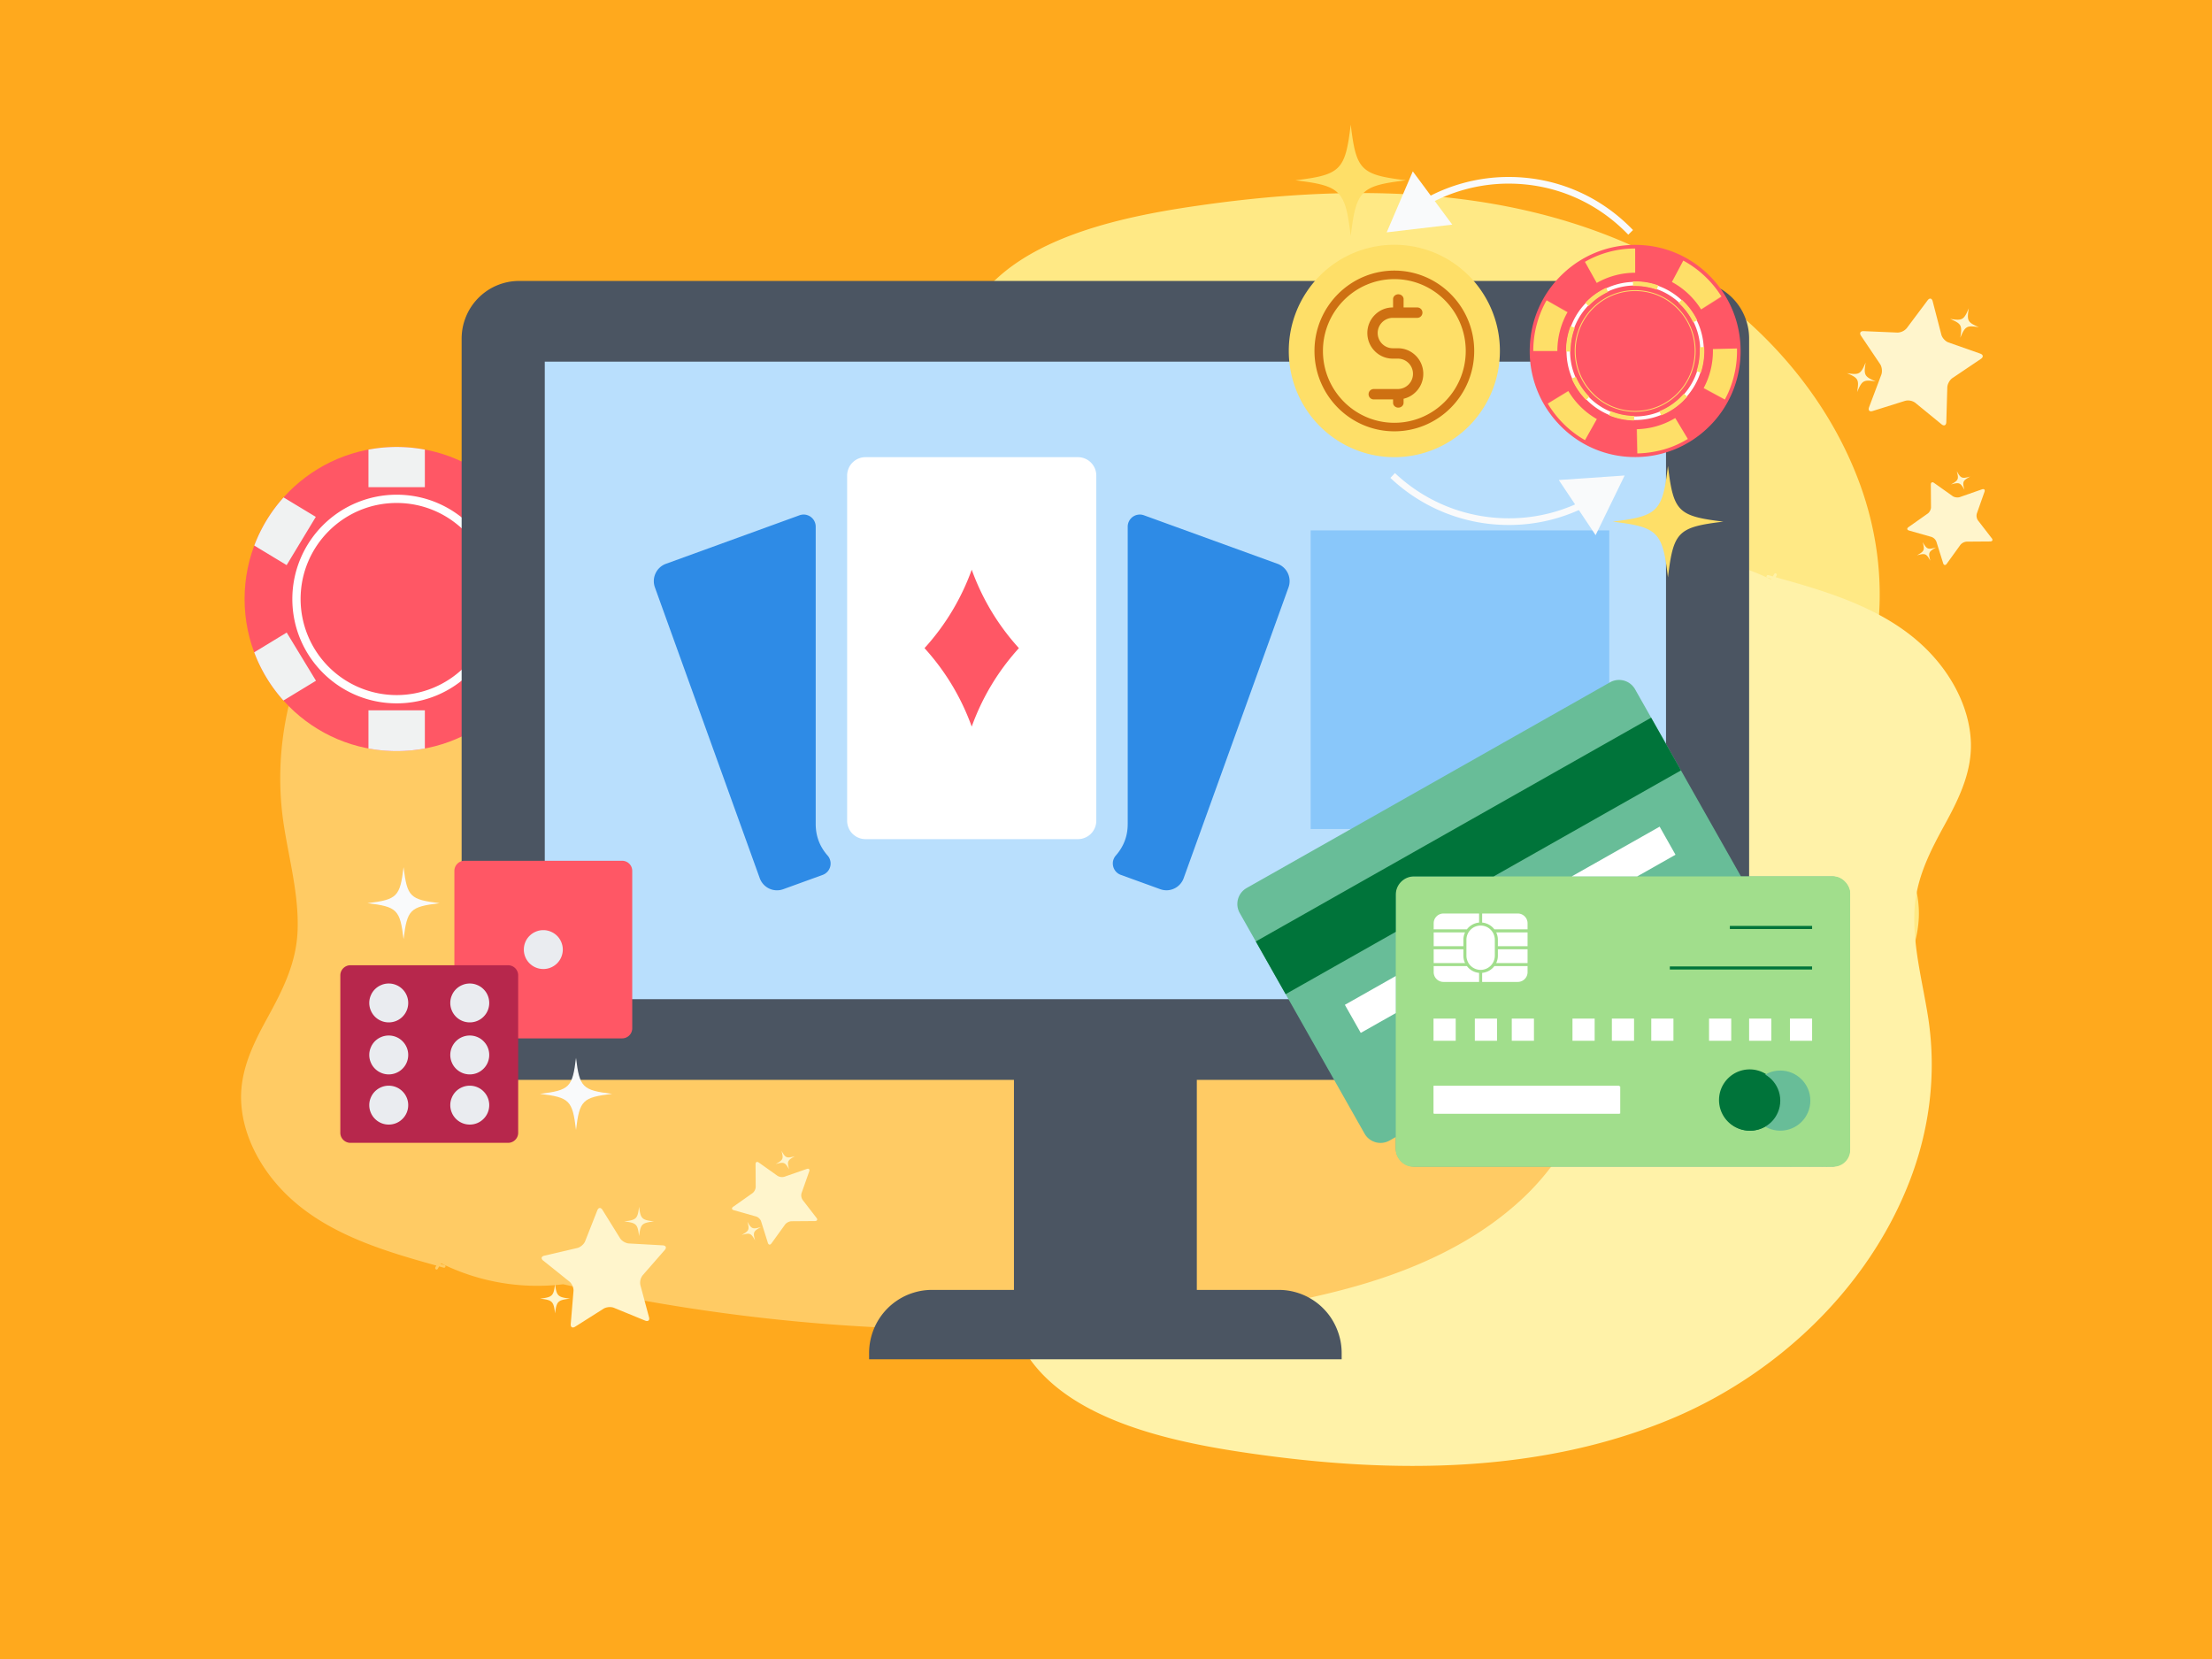 <svg xmlns="http://www.w3.org/2000/svg" width="400" height="300" fill="none" xmlns:v="https://vecta.io/nano"><rect width="100%" height="100%" fill="#333333" stroke="none"/><g clip-path="url(#A)"><path d="M440-30H-40v360h480V-30z" fill="#ffa91d"/><path d="M440-30H-40v360h480V-30z" fill="#fff"/><path d="M440-30H-40v360h480V-30z" fill="#ffa91d"/><path d="M346.974 166.073c.281-5.391-1.974-10.172-4.479-14.771-2.859-5.213-5.521-10.245-5.724-16.349-.229-6.505 1.573-12.864 2.531-19.245 1.495-9.989.203-20.109-3.469-29.489-7.468-19.146-23.619-34.453-42.281-42.484-24.156-10.323-51.297-10.245-76.844-6.557-17.875 2.568-44.588 8.286-44.057 31.396.151 6.354 1.547 12.688-.406 18.891-1.594 5.109-4.912 9.458-8.859 12.964-8.355 7.427-18.865 11.01-29.12 14.901-9.443 3.583-19.344 7.755-26.078 15.636-6.459 7.552-8.459 17.619-6.709 27.281 1.745 9.76 6.912 18.989 14.229 25.651 8.683 7.932 19.698 12.734 30.917 15.786 12.125 3.308 24.734 4.933 37.219 6.078a332.79 332.79 0 0 0 38.333 1.37c22.38-.479 44.714-3.203 66.563-8.135a39.18 39.18 0 0 0 22.078-3.787c.026.052.052.078.078.125-.229.078-.479.131-.708.203-.308.079-.131.563.177.459.276-.073.531-.151.807-.229l.281.458c.177.281.558-.026.406-.302-.052-.104-.13-.203-.177-.307 10.657-2.948 22.026-6.407 29.318-15.256 3.292-3.989 5.698-9 5.974-14.286z" fill="#ffe985"/><path d="M356.385 133.922c.277 5.39-1.979 10.167-4.484 14.771-2.859 5.213-5.521 10.244-5.719 16.349-.229 6.505 1.568 12.864 2.532 19.244 1.489 9.99.203 20.11-3.469 29.49-7.469 19.146-23.625 34.453-42.287 42.484-24.151 10.323-51.296 10.245-76.843 6.558-17.875-2.568-44.589-8.287-44.058-31.396.157-6.354 1.547-12.688-.401-18.891-1.599-5.109-4.916-9.458-8.864-12.963-8.354-7.427-18.865-11.011-29.115-14.901-9.448-3.584-19.344-7.756-26.083-15.636-6.453-7.552-8.453-17.62-6.709-27.281 1.75-9.76 6.912-18.99 14.23-25.651 8.687-7.932 19.698-12.734 30.916-15.787 12.125-3.307 24.735-4.932 37.219-6.078a332.79 332.79 0 0 1 38.333-1.37c22.386.479 44.714 3.203 66.568 8.135 7.542-.917 15.266.406 22.078 3.786.026-.052.047-.078.073-.125-.229-.078-.479-.13-.708-.208-.302-.073-.125-.557.177-.453.281.073.531.151.812.229l.276-.458c.178-.281.558.026.407.302-.052.104-.125.203-.177.307 10.661 2.948 22.026 6.406 29.317 15.255 3.292 3.99 5.698 9 5.979 14.287z" fill="#fff2a8"/><path d="M43.615 199.312c-.281-5.39 1.974-10.171 4.479-14.77 2.865-5.214 5.521-10.245 5.724-16.349.229-6.506-1.568-12.865-2.531-19.245-1.495-9.99-.203-20.11 3.469-29.49 7.469-19.146 23.62-34.453 42.281-42.484 24.156-10.323 51.296-10.245 76.843-6.562 17.875 2.568 44.589 8.292 44.058 31.401-.151 6.355-1.542 12.688.406 18.891 1.594 5.109 4.911 9.458 8.859 12.964 8.36 7.427 18.865 11.01 29.12 14.901 9.443 3.583 19.344 7.755 26.078 15.635 6.458 7.552 8.458 17.62 6.708 27.276-1.744 9.766-6.911 18.995-14.229 25.656-8.682 7.933-19.698 12.735-30.911 15.787-12.13 3.307-24.74 4.932-37.224 6.078a332.81 332.81 0 0 1-38.334 1.37c-22.38-.479-44.713-3.203-66.562-8.136a39.18 39.18 0 0 1-22.078-3.786c-.026.052-.052.078-.078.125.229.078.484.13.708.203.307.078.13.563-.177.458-.276-.073-.531-.151-.807-.229l-.281.459c-.177.281-.557-.027-.406-.303.052-.104.13-.203.182-.307-10.662-2.948-22.031-6.406-29.323-15.255-3.292-3.99-5.698-9-5.974-14.287z" fill="#ffcb64"/><path d="M71.729 80.823c-15.182 0-27.5 12.318-27.5 27.5s12.318 27.5 27.5 27.5c15.188 0 27.5-12.313 27.5-27.5s-12.312-27.5-27.5-27.5z" fill="#ff5765"/><path d="M71.729 89.458a18.87 18.87 0 0 0-18.865 18.865c0 10.422 8.448 18.865 18.865 18.865 10.422 0 18.865-8.443 18.865-18.865 0-10.417-8.443-18.865-18.865-18.865z" fill="#fff"/><path d="M71.729 90.953c-9.599 0-17.37 7.781-17.37 17.37a17.38 17.38 0 0 0 17.37 17.37 17.38 17.38 0 0 0 17.37-17.37c0-9.599-7.781-17.37-17.37-17.37z" fill="#ff5765"/><g fill="#f0f2f2"><path d="M71.729 80.823a27.43 27.43 0 0 0-5.099.479v6.792h10.198v-6.792a27.43 27.43 0 0 0-5.099-.479zm-5.099 47.62v6.906c1.651.307 3.359.474 5.099.474s3.448-.167 5.099-.474v-6.906H66.63zm25.505-38.542l-5.818 3.537 5.297 8.713 5.844-3.547a27.16 27.16 0 0 0-5.323-8.703zm-40.291 24.484l-5.875 3.573c1.208 3.235 3.016 6.193 5.286 8.719l5.885-3.578-5.297-8.714zm39.781-.041l-5.276 8.724 5.885 3.557c2.26-2.542 4.068-5.49 5.266-8.734l-5.875-3.547zM51.281 89.948a27.49 27.49 0 0 0-5.302 8.708l5.854 3.537 5.276-8.724-5.828-3.521z"/></g><g fill="#fff5cc"><path d="M351.057 60.521c.151.573.724 1.203 1.271 1.396l5.771 2.031c.547.193.599.62.109.948l-5.151 3.474c-.489.328-.906 1.088-.922 1.682l-.182 6.271c-.021.594-.401.776-.854.406l-4.755-3.891a2.22 2.22 0 0 0-1.839-.354l-5.88 1.844c-.563.177-.849-.135-.635-.698l2.213-5.875c.208-.557.115-1.417-.213-1.901l-3.454-5.13c-.328-.49-.125-.865.459-.844l6.12.26a2.28 2.28 0 0 0 1.708-.823l3.75-5.01c.354-.479.771-.396.917.177l1.567 6.037zm6.792-1.354c-2.208-.349-2.479-.198-3.37 1.922.375-2.266.224-2.542-1.833-3.422 2.213.349 2.484.198 3.375-1.922-.375 2.266-.229 2.542 1.828 3.422zm-18.646 9.812c-2.213-.354-2.484-.198-3.375 1.922.375-2.271.229-2.542-1.833-3.422 2.213.349 2.484.193 3.375-1.922-.375 2.266-.229 2.542 1.833 3.422zm13.912 20.74c.317.224.895.302 1.276.172l4.02-1.406c.381-.13.584.068.454.438l-1.386 3.927a1.5 1.5 0 0 0 .193 1.245l2.51 3.25c.24.307.104.563-.297.568l-4.229.031a1.62 1.62 0 0 0-1.161.594l-2.464 3.412c-.234.323-.521.286-.64-.083l-1.23-3.912a1.48 1.48 0 0 0-.911-.87l-4.036-1.146c-.381-.109-.428-.385-.094-.62l3.469-2.448c.333-.229.598-.74.598-1.135l-.031-4.115c0-.391.261-.526.584-.297l3.375 2.396zm3.166-3.547c-1.359.755-1.448.948-1.052 2.396-.739-1.307-.932-1.385-2.432-.963 1.359-.755 1.448-.948 1.052-2.396.74 1.307.932 1.385 2.432.963zm-6.161 12.823c-1.365.755-1.448.948-1.052 2.396-.74-1.308-.938-1.386-2.433-.964 1.36-.755 1.443-.948 1.053-2.396.739 1.307.932 1.386 2.432.964z"/></g><g fill="#4b5562"><path d="M183.354 172.766h33.068v64.458h-33.068v-64.458z"/><path d="M93.87 50.807h212.036a10.15 10.15 0 0 1 2.026.198c.672.135 1.323.333 1.954.594s1.229.583 1.791.964a10.42 10.42 0 0 1 1.578 1.297c.479.484.912 1.011 1.292 1.578a10.33 10.33 0 0 1 .958 1.807c.261.63.459 1.281.594 1.953s.198 1.349.198 2.036v123.615c0 .682-.068 1.365-.198 2.031a10.57 10.57 0 0 1-.594 1.959 10.13 10.13 0 0 1-.958 1.802 10.49 10.49 0 0 1-1.292 1.583 10.43 10.43 0 0 1-1.578 1.297 10.35 10.35 0 0 1-1.791.963 10.52 10.52 0 0 1-1.954.594c-.666.13-1.343.198-2.026.198H93.87c-.682 0-1.359-.068-2.031-.198-.667-.135-1.318-.333-1.948-.594a10.61 10.61 0 0 1-1.797-.963c-.562-.38-1.088-.813-1.573-1.297-.479-.484-.911-1.01-1.292-1.583-.38-.568-.698-1.167-.958-1.802s-.458-1.287-.594-1.959a10.61 10.61 0 0 1-.198-2.031V61.234a10.67 10.67 0 0 1 .198-2.036 10.57 10.57 0 0 1 .594-1.953c.26-.636.578-1.234.958-1.807.38-.568.813-1.094 1.292-1.578a10.68 10.68 0 0 1 1.573-1.297 10.28 10.28 0 0 1 1.797-.964 10.64 10.64 0 0 1 1.948-.594 10.25 10.25 0 0 1 2.031-.198z"/></g><path d="M98.511 65.401h202.756v115.281H98.511V65.401z" fill="#b9dffd"/><path d="M156.505 82.672h38.427c.438 0 .86.083 1.266.255a3.26 3.26 0 0 1 1.078.719c.307.313.547.672.719 1.078a3.37 3.37 0 0 1 .25 1.276v62.411a3.32 3.32 0 0 1-.25 1.271c-.172.412-.412.771-.719 1.084-.312.312-.672.552-1.078.718a3.21 3.21 0 0 1-1.266.256h-38.427c-.442 0-.864-.084-1.271-.256-.406-.166-.76-.406-1.073-.718s-.552-.672-.718-1.084c-.167-.406-.255-.828-.255-1.271V86c0-.443.088-.865.255-1.276.166-.406.406-.766.718-1.078s.667-.552 1.073-.719c.407-.172.829-.255 1.271-.255z" fill="#fff"/><path d="M175.719 103.021a42.38 42.38 0 0 1-8.537 14.182c3.776 4.167 6.62 8.891 8.537 14.188 1.911-5.297 4.755-10.021 8.531-14.188-3.776-4.161-6.62-8.89-8.531-14.182z" fill="#ff5765"/><path d="M168.526 233.255h62.719c.75 0 1.489.073 2.218.219.735.151 1.443.365 2.131.651s1.349.641 1.968 1.057a10.94 10.94 0 0 1 1.719 1.417 11.3 11.3 0 0 1 1.417 1.729 11.82 11.82 0 0 1 1.698 4.115 11.36 11.36 0 0 1 .219 2.224v1.14h-85.454v-1.14a11.36 11.36 0 0 1 .219-2.224 11.82 11.82 0 0 1 .646-2.141 11.33 11.33 0 0 1 1.052-1.974 11.51 11.51 0 0 1 1.412-1.729 11.25 11.25 0 0 1 1.723-1.417c.62-.416 1.277-.771 1.964-1.057.693-.286 1.401-.5 2.135-.651a11.27 11.27 0 0 1 2.214-.219z" fill="#4b5562"/><path d="M276.844 133.682c0-5.343-5.047-7.734-8.73-9.479-2.187-1.036-4.916-2.328-4.916-3.448 0-2 1.125-3.021 3.338-3.021 2.761 0 3.719 1.328 3.948 1.735.214.38.495.713.844.984s.734.469 1.156.589c.427.114.854.145 1.292.093a3.25 3.25 0 0 0 1.234-.406c.381-.219.709-.5.979-.849.277-.349.469-.734.589-1.161a3.4 3.4 0 0 0 .094-1.297 3.27 3.27 0 0 0-.406-1.235 10.01 10.01 0 0 0-2.73-3.01 10.14 10.14 0 0 0-3.677-1.708v-1.448a3.24 3.24 0 0 0-.255-1.276 3.23 3.23 0 0 0-.719-1.084c-.312-.312-.672-.552-1.078-.724-.406-.166-.833-.255-1.271-.255s-.864.089-1.27.255a3.37 3.37 0 0 0-1.079.724c-.312.313-.552.672-.724 1.084-.166.406-.25.833-.25 1.276v1.505c-.984.292-1.895.734-2.734 1.333a9.21 9.21 0 0 0-2.161 2.146 9.39 9.39 0 0 0-1.355 2.729c-.302.985-.437 1.99-.411 3.021 0 5.349 5.047 7.735 8.729 9.479 2.188 1.042 4.917 2.334 4.917 3.448 0 2.005-1.125 3.021-3.334 3.021-2.593 0-3.604-1.172-3.916-1.672a3.23 3.23 0 0 0-.886-.958c-.359-.261-.755-.438-1.182-.542a3.32 3.32 0 0 0-1.302-.041c-.437.072-.844.224-1.219.463a3.24 3.24 0 0 0-.948.896c-.255.359-.432.755-.531 1.193a3.32 3.32 0 0 0-.036 1.302 3.41 3.41 0 0 0 .468 1.218 10.17 10.17 0 0 0 2.693 2.808 10.07 10.07 0 0 0 3.537 1.599v1.453a3.35 3.35 0 0 0 .25 1.276c.171.406.411.771.724 1.083.307.313.666.552 1.078.719.406.172.828.255 1.27.255s.865-.083 1.271-.255.766-.406 1.078-.719a3.26 3.26 0 0 0 .719-1.083c.167-.412.255-.833.255-1.276v-1.505a9.18 9.18 0 0 0 2.73-1.334c.838-.599 1.557-1.312 2.161-2.146s1.052-1.744 1.354-2.729a9.44 9.44 0 0 0 .412-3.026z" fill="#fff"/><g fill="#2e8be6"><path d="M147.505 148.99V95.24a2.23 2.23 0 0 0-.062-.521c-.041-.172-.104-.333-.183-.489s-.177-.302-.296-.437a2.46 2.46 0 0 0-.386-.349 2.23 2.23 0 0 0-.463-.245 2.08 2.08 0 0 0-.506-.135c-.171-.021-.349-.021-.52-.005a2.14 2.14 0 0 0-.511.12l-24.156 8.776a3.25 3.25 0 0 0-1.109.672 3.31 3.31 0 0 0-.766 1.047 3.3 3.3 0 0 0-.115 2.547l18.953 52.578a3.33 3.33 0 0 0 .672 1.114c.297.323.641.584 1.042.771s.812.287 1.255.308a3.24 3.24 0 0 0 1.276-.193l7.151-2.594c.167-.062.323-.146.474-.25a2.33 2.33 0 0 0 .396-.349 2.1 2.1 0 0 0 .302-.443 2.07 2.07 0 0 0 .188-.5 2.02 2.02 0 0 0 .057-.526c0-.182-.021-.359-.068-.531s-.109-.338-.192-.495c-.089-.161-.188-.302-.313-.437-1.417-1.625-2.12-3.521-2.12-5.682zm83.511-47.037l-24.162-8.776c-.161-.057-.333-.099-.505-.12a2.18 2.18 0 0 0-.521.01 2.15 2.15 0 0 0-.51.13c-.162.063-.313.146-.459.245s-.27.219-.39.354a2.01 2.01 0 0 0-.292.432 2.05 2.05 0 0 0-.187.49 2.18 2.18 0 0 0-.063.521v53.75c.005 2.161-.703 4.052-2.12 5.682a2.08 2.08 0 0 0-.307.432c-.083.156-.151.323-.198.495s-.068.349-.068.531a2.26 2.26 0 0 0 .063.531c.042.177.104.339.187.5s.183.303.297.438c.12.135.255.25.401.354a2.17 2.17 0 0 0 .474.245l7.146 2.594c.417.151.839.213 1.281.198a3.3 3.3 0 0 0 1.256-.313 3.29 3.29 0 0 0 1.041-.771c.297-.328.521-.698.667-1.109l18.958-52.583c.151-.417.214-.844.193-1.282a3.38 3.38 0 0 0-.307-1.26c-.188-.401-.443-.75-.771-1.047a3.3 3.3 0 0 0-1.104-.672z"/></g><path d="M237.01 95.912h54v54.001h-54v-54z" fill="#89c7fa"/><g fill="#fff5cc"><path d="M112.13 223.917c.302.489 1.026.911 1.604.942l6.104.339c.584.031.75.411.37.844l-3.984 4.557a2.2 2.2 0 0 0-.422 1.792l1.562 5.812c.152.552-.166.823-.703.604l-5.645-2.317c-.537-.219-1.375-.146-1.865.161l-5.141 3.255c-.489.313-.849.099-.802-.474l.5-5.984c.047-.573-.286-1.333-.734-1.693l-4.74-3.797c-.453-.364-.359-.765.208-.895l5.953-1.386c.562-.135 1.198-.677 1.411-1.208l2.209-5.604c.213-.532.63-.568.932-.079l3.182 5.131zm6.146-3.047c-2.219.265-2.437.479-2.708 2.661-.266-2.182-.485-2.396-2.709-2.661 2.224-.261 2.443-.474 2.709-2.656.271 2.182.489 2.395 2.708 2.656zm-15.193 13.963c-2.218.266-2.437.48-2.708 2.662-.266-2.182-.484-2.396-2.708-2.662 2.224-.26 2.442-.474 2.708-2.656.271 2.182.49 2.396 2.708 2.656z"/></g><path d="M334.542 202.401v.26c.026.068 0 .183 0 .245 0 .021.015.11 0 .125v4.255c0 .136.041.615-.021.735-.005.021-.005.036-.011.057.016.047.006.099-.02.141l-.042.203c-.005.01-.01.021-.01.031a3.32 3.32 0 0 1-1.938 2.245c-.146.099-.437.156-.588.182a.2.2 0 0 1-.053.011c-.099.02-.385.104-.484.057l-.151.005h-.755c-.063.026-.235.016-.292 0h-.63c-.063.021-.182 0-.245 0h-1.828c-.12 0-.245.021-.344 0h-.338c-.11.011-.229 0-.344 0h-.469c-.052 0-.104.011-.14 0h-.927-.391-.589c-.093.026-.27 0-.333 0h-.115c-.041.005-.083.005-.119 0h-.469a.68.68 0 0 1-.234 0h-6.209a.24.24 0 0 1-.125 0h-60.609c-1.834 0-3.318-1.484-3.318-3.318v-2.026l-1.125.636a3.32 3.32 0 0 1-4.521-1.25l-22.573-39.891a3.32 3.32 0 0 1 1.25-4.521l65.714-37.198c1.599-.901 3.62-.338 4.526 1.256l19.151 33.843h16.401a3.32 3.32 0 0 1 3.318 3.318v37.526c.052.198 0 .61 0 .734v2.089a.41.41 0 0 1 0 .25z" fill="#68bd98"/><rect x="252.401" y="158.484" width="82.164" height="52.485" rx="3" fill="#a1de8c"/><path d="M276.234 171.656h-5.369v1.162c0 .479-.11.927-.303 1.333h5.672v-2.495zm0-3.052h-5.672c.193.406.303.854.303 1.334v1.161h5.369v-2.495zm-6.005-.552h6.005v-1.088c0-.98-.791-1.771-1.765-1.771h-6.448v1.635c.901.083 1.687.542 2.208 1.224zm-2.208 7.875v1.636h6.448a1.77 1.77 0 0 0 1.765-1.771v-1.089h-6.005c-.521.682-1.307 1.141-2.208 1.224zm-2.844-5.989v2.88a2.57 2.57 0 0 0 2.568 2.567 2.57 2.57 0 0 0 2.567-2.567v-2.88a2.57 2.57 0 0 0-2.567-2.568 2.57 2.57 0 0 0-2.568 2.568zm-.552 2.88v-1.162h-5.37v2.495h5.672c-.193-.406-.302-.854-.302-1.333zm-3.599 4.745h6.443v-1.636a3.11 3.11 0 0 1-2.203-1.224h-6.011v1.089a1.77 1.77 0 0 0 1.771 1.771zm6.443-10.735v-1.635h-6.443a1.77 1.77 0 0 0-1.771 1.771v1.088h6.011a3.11 3.11 0 0 1 2.203-1.224zm-2.844 3.11c0-.48.109-.928.302-1.334h-5.672v2.495h5.37v-1.161zm-5.292 31.432h33.657v-4.896h-33.657v4.896zm40.782-51.886l-15.902 9h11.844l6.927-3.921-2.869-5.079zm-56.922 32.219l9.208-5.208v6.703l-6.333 3.583-2.875-5.078z" fill="#fff"/><path d="M301.958 175.318h25.724v-.558h-25.724v.558zm10.855-7.88v.557h14.875v-.557h-14.875zm-14.235-37.657l-71.489 40.464 5.395 9.531 19.917-11.271v-6.703c0-1.833 1.484-3.318 3.318-3.318h14.385l33.87-19.172-5.396-9.531zm17.823 63.599c-3.062 0-5.547 2.479-5.547 5.542s2.485 5.542 5.547 5.542a5.54 5.54 0 1 0 0-11.084z" fill="#00743a"/><g fill="#f9fafb"><path d="M294.443 42.438c-5.719-5.953-13.401-9.234-21.625-9.234a29.91 29.91 0 0 0-14.985 4.021l-.599-1.047C261.953 33.443 267.339 32 272.818 32c8.552 0 16.536 3.406 22.484 9.599l-.859.839z"/><path d="M255.479 30.99l-4.719 11.026 11.855-1.396-7.136-9.63zm17.339 63.942a31.05 31.05 0 0 1-21.386-8.51l.818-.875c5.594 5.271 12.896 8.177 20.568 8.177a29.59 29.59 0 0 0 13.672-3.302l.547 1.073a30.77 30.77 0 0 1-14.219 3.438z"/><path d="M288.536 96.771l5.25-10.786-11.906.818 6.656 9.969z"/></g><path d="M271.229 63.464a19.37 19.37 0 0 1-.364 3.75c-.245 1.234-.61 2.438-1.089 3.599a18.96 18.96 0 0 1-1.766 3.323c-.692 1.047-1.484 2.021-2.369 2.911a19.27 19.27 0 0 1-2.896 2.385 18.66 18.66 0 0 1-3.297 1.776c-1.162.484-2.354.849-3.583 1.094s-2.469.37-3.724.37a19 19 0 0 1-3.724-.37c-1.23-.245-2.422-.609-3.584-1.094a18.66 18.66 0 0 1-3.297-1.776 19.21 19.21 0 0 1-2.895-2.385c-.886-.891-1.678-1.865-2.37-2.911a18.96 18.96 0 0 1-1.766-3.323 19.2 19.2 0 0 1-1.088-3.599 19.29 19.29 0 0 1-.365-3.75 19.2 19.2 0 0 1 .365-3.745 19.25 19.25 0 0 1 1.088-3.604c.479-1.167 1.068-2.271 1.766-3.318.692-1.052 1.484-2.021 2.37-2.911s1.854-1.687 2.895-2.391c1.042-.698 2.141-1.292 3.297-1.776a19.21 19.21 0 0 1 3.584-1.088c1.229-.25 2.468-.37 3.724-.37s2.494.12 3.724.37a19.22 19.22 0 0 1 3.583 1.088c1.156.484 2.255 1.078 3.297 1.776 1.041.703 2.005 1.5 2.896 2.391.885.891 1.677 1.859 2.369 2.911.698 1.047 1.287 2.151 1.766 3.318s.844 2.365 1.089 3.604c.244 1.234.364 2.484.364 3.745z" fill="#fedf68"/><g fill="#ce7012"><path d="M252.141 77.995c-7.964 0-14.443-6.516-14.443-14.531s6.479-14.531 14.443-14.531 14.442 6.521 14.442 14.531c0 8.016-6.479 14.531-14.442 14.531zm0-27.521c-7.12 0-12.912 5.828-12.912 12.99s5.792 12.99 12.912 12.99 12.911-5.823 12.911-12.99-5.792-12.99-12.911-12.99zm3.885 13.854a4.57 4.57 0 0 0-2.213-1.24 4.94 4.94 0 0 0-1.037-.115h-.917c-1.505 0-2.729-1.234-2.729-2.75a2.74 2.74 0 0 1 2.729-2.745h4.428a.94.94 0 0 0 .937-.943c0-.521-.422-.937-.937-.937h-2.474v-1.51c0-.479-.428-.87-.954-.87-.52 0-.947.391-.947.87v1.51h-.053c-1.229 0-2.38.479-3.25 1.354a4.61 4.61 0 0 0-1.349 3.271c0 1.234.48 2.401 1.349 3.276s2.026 1.354 3.25 1.354h.917a2.77 2.77 0 0 1 1.037.203 2.75 2.75 0 0 1 0 5.083 2.67 2.67 0 0 1-1.037.208h-4.354a.94.94 0 1 0 0 1.881h3.49v.609c0 .484.427.875.947.875.526 0 .954-.391.954-.875v-.729a4.57 4.57 0 0 0 2.213-1.24 4.59 4.59 0 0 0 1.349-3.271 4.61 4.61 0 0 0-1.349-3.271z"/></g><g fill="#ff5765"><path d="M295.693 82.323a18.53 18.53 0 0 1-13.61-5.891c-7.104-7.547-6.786-19.505.719-26.656 3.495-3.333 8.073-5.167 12.885-5.167 5.198 0 10.032 2.088 13.61 5.885 3.443 3.656 5.265 8.443 5.13 13.479a18.79 18.79 0 0 1-5.849 13.182 18.61 18.61 0 0 1-12.885 5.167z"/><path d="M295.688 44.938c4.88-.005 9.75 1.938 13.369 5.781 7 7.432 6.683 19.156-.698 26.198-3.562 3.396-8.119 5.078-12.666 5.078a18.29 18.29 0 0 1-13.37-5.787c-6.995-7.427-6.682-19.156.698-26.193 3.562-3.396 8.12-5.078 12.667-5.078zm0-.656v.656-.656c-4.896 0-9.553 1.87-13.11 5.261-3.698 3.521-5.812 8.281-5.948 13.406a19.14 19.14 0 0 0 5.219 13.708 18.83 18.83 0 0 0 13.844 5.995c4.896 0 9.552-1.87 13.109-5.26a19.1 19.1 0 0 0 5.948-13.406c.135-5.125-1.714-9.995-5.219-13.714-3.635-3.864-8.552-5.99-13.843-5.99zm13.75 19.182a13.78 13.78 0 0 1-.266 2.698c-.177.891-.438 1.755-.781 2.594-.349.838-.771 1.635-1.271 2.391a14.05 14.05 0 0 1-1.708 2.099c-.641.641-1.334 1.213-2.084 1.719s-1.541.932-2.375 1.276c-.838.349-1.698.609-2.583.786a13.56 13.56 0 0 1-2.677.266 13.63 13.63 0 0 1-2.683-.266 13.54 13.54 0 0 1-2.578-.786 13.6 13.6 0 0 1-2.38-1.276 13.68 13.68 0 0 1-2.078-1.719 14.14 14.14 0 0 1-1.714-2.099 13.82 13.82 0 0 1-1.265-2.391c-.349-.839-.61-1.703-.787-2.594a14.25 14.25 0 0 1-.26-2.698 14.3 14.3 0 0 1 .26-2.698c.177-.891.438-1.755.787-2.594a13.82 13.82 0 0 1 1.265-2.391 13.85 13.85 0 0 1 1.714-2.094 13.36 13.36 0 0 1 2.078-1.719 13.98 13.98 0 0 1 2.38-1.281 13.9 13.9 0 0 1 2.578-.786 13.63 13.63 0 0 1 2.683-.266 13.56 13.56 0 0 1 2.677.266 14.12 14.12 0 0 1 2.583.786 13.73 13.73 0 0 1 2.375 1.281 13.69 13.69 0 0 1 2.084 1.719 13.78 13.78 0 0 1 1.708 2.094 14.18 14.18 0 0 1 1.271 2.391c.343.839.604 1.703.781 2.594a13.82 13.82 0 0 1 .266 2.698z"/></g><path d="M295.693 75.953c-3.443 0-6.646-1.385-9.016-3.896-2.276-2.422-3.484-5.594-3.396-8.927a12.45 12.45 0 0 1 3.87-8.734c2.318-2.203 5.349-3.422 8.536-3.422 3.448 0 6.646 1.385 9.016 3.901 2.281 2.422 3.484 5.594 3.396 8.927a12.44 12.44 0 0 1-3.87 8.729c-2.318 2.208-5.349 3.422-8.536 3.422zm-.006-24.328c-3.02 0-5.895 1.151-8.093 3.245-2.282 2.177-3.584 5.115-3.667 8.276-.089 3.161 1.057 6.167 3.219 8.463 2.245 2.385 5.281 3.698 8.547 3.698a11.71 11.71 0 0 0 8.093-3.245 11.79 11.79 0 0 0 3.667-8.281c.089-3.162-1.057-6.167-3.219-8.458-2.245-2.386-5.281-3.698-8.547-3.698z" fill="#fff"/><g fill="#fedf68"><path d="M295.505 76.036c-1.573-.021-3.099-.338-4.547-.932l.308-.755c1.349.557 2.781.849 4.25.87l-.011.818zm4.88-.917l-.307-.755c1.354-.552 2.583-1.349 3.651-2.365l.776-.812.61.536-.829.87c-1.14 1.088-2.453 1.938-3.901 2.526zm-13.557-2.792l-.208-.214a12.71 12.71 0 0 1-2.401-3.646l.744-.328c.542 1.26 1.297 2.406 2.245 3.411l.193.203-.573.573zm20.74-4.948l-.771-.255c.385-1.182.578-2.417.578-3.661l-.016-.667.808-.047.02.714a12.66 12.66 0 0 1-.619 3.917zm-24.375-3.802v-.109a12.65 12.65 0 0 1 .817-4.484l.761.287a11.76 11.76 0 0 0-.766 4.198v.099l-.812.01zm22.989-5.302a11.77 11.77 0 0 0-2.01-2.896l-.599-.594.547-.604.64.636a12.43 12.43 0 0 1 2.146 3.099l-.724.359zm-18.927-2.948l-.583-.568.422-.422a12.43 12.43 0 0 1 3.354-2.292l.338.745c-1.151.531-2.203 1.255-3.135 2.141l-.396.396zm12.339-2.948a11.7 11.7 0 0 0-4.287-.667l-.026-.818a12.45 12.45 0 0 1 4.584.713l-.271.771zm-3.907.09v.161c2.99 0 5.766 1.203 7.823 3.38 4.084 4.339 3.896 11.208-.411 15.318-2.011 1.917-4.641 2.974-7.406 2.974a10.63 10.63 0 0 1-7.818-3.385c-4.089-4.339-3.901-11.208.406-15.318a10.69 10.69 0 0 1 7.406-2.969v-.161zm0 0c-2.697 0-5.401 1-7.515 3.01-4.38 4.182-4.568 11.141-.417 15.552a10.88 10.88 0 0 0 7.938 3.432c2.698 0 5.401-1 7.515-3.016a11.05 11.05 0 0 0 .417-15.547 10.88 10.88 0 0 0-7.938-3.432z"/><path d="M295.688 44.938h-.016-.021-.031-.026-.026-.016-.021-.031-.026-.026-.016-.021-.026-.031-.026-.036-.006-.026c-.015.005-.02.005-.026.005h-.026-.036-.026-.005-.026-.026c-.016.005-.021.005-.027.005h-.036-.005H295h-.031c-.016 0-.021.005-.026.005h-.037-.031-.026c-.021 0-.031.005-.037.005h-.026-.026-.031c-.01.005-.026.005-.036.005h-.052a18.23 18.23 0 0 0-7.568 2.125c-.011 0-.016.005-.026.01-.016.01-.021.01-.026.016-.016.01-.026.016-.031.016h-.006c-.005.005-.015.01-.02.016-.016.011-.021.01-.026.01l-.021.016-.016.005c-.016.01-.016.01-.021.016-.015.01-.021.01-.026.01l-.021.016h-.005l-.01.01-.021.01c-.021.01-.021.01-.026.01l-.016.01c-.021.016-.021.016-.026.016l-.005.005h-.005l-.021.016c-.016.005-.021.01-.031.016-.016.01-.021.01-.026.016-.016.01-.021.01-.032.016l2.136 3.818a14.07 14.07 0 0 1 6.948-1.844l-.005-4.38zm-15.985 9.318l3.771 2.193.005-.016-3.776-2.177zm-.021.036l-.01.016 3.786 2.167.006-.016-3.782-2.167zm-.015.031c-.011.016-.011.021-.016.021-.01.021-.01.021-.01.026-.011.016-.016.021-.016.026l-.016.021c-.01.021-.01.026-.015.026-.005.01-.005.021-.011.026-.01.016-.015.021-.015.026-.011.016-.011.021-.016.026-.01.016-.01.021-.01.021-.006.01-.011.021-.016.026s-.01.021-.016.026-.005.016-.01.026-.01.016-.016.021-.005.021-.01.026-.01.016-.016.026-.01.016-.01.026-.011.016-.016.026c-.005.005-.01.016-.01.021-.011.01-.011.021-.016.026s-.01.016-.015.026-.006.016-.011.026-.01.016-.015.026c-.006.005-.006.016-.011.021v.005c-.005.005-.01.016-.015.021s-.006.021-.011.026-.01.016-.016.026c0 .01-.005.016-.01.026-.005.005-.01.016-.016.026 0 .005-.005.016-.01.021l-.062.13c-.563 1.13-1.006 2.313-1.323 3.516 0 .01-.006.021-.006.026-.01.026-.015.057-.026.083 0 .01 0 .016-.005.026l-.005.026c-.005.01-.005.021-.005.026h-.005c0 .021-.006.026-.006.026v.005c0 .005-.005.016-.005.021-.005.016-.005.016-.005.021l-.005.01c0 .016-.006.021-.006.026l-.005.026-.005.026c-.005.021-.01.026-.01.026v.021c-.006.016-.006.021-.011.021v.005c-.005.016-.005.021-.005.026-.005.016-.005.021-.005.026l-.005.026-.006.016-.005.016v.005l-.005.021c-.005.016-.005.021-.005.021-.005.016-.005.016-.005.021-.006.016-.006.021-.006.021v.005l-.005.021-.005.021v.005l-.005.021-.005.021-.006.021v.005l-.005.021-.005.021c-.005.016-.005.021-.005.026v.01l-.005.021-.006.005c0 .021 0 .021-.005.021v.026c-.005.016-.005.021-.01.026v.005.005.005l-.006.021c-.005.01-.005.016-.005.021-.005.016-.005.021-.005.026-.005.016-.005.021-.005.026-.005.021-.005.021-.005.031l-.006.005v.021c-.005.016-.005.021-.005.026-.005.016-.005.021-.01.026v.01c0 .01-.005.021-.005.026v.005c-.006.016-.006.036-.011.052s-.005.016-.005.021v.005a18.78 18.78 0 0 0-.333 3.536l4.354-.005c0-2.453.63-4.87 1.823-6.99l-3.776-2.162zm3.922 16.354l-3.745 2.234v.005l3.75-2.229-.005-.01zm.015.026l-3.739 2.245 3.744-2.234-.005-.01zm.016.026l-3.735 2.25a18.21 18.21 0 0 0 2.23 3.005c.01.016.015.021.02.021v.005l.073.078.016.016c.016.016.016.016.016.021.015.01.015.016.015.016l.011.01.02.021.016.016.005.005.016.016c.016.016.016.016.016.021.02.016.02.021.02.021.011.01.021.016.026.026l.021.021c.016.021.026.026.032.031v.005c.015.011.02.016.02.021.021.016.026.026.032.031.015.01.026.021.036.036a18.37 18.37 0 0 0 4.094 3.172l2.14-3.813a14 14 0 0 1-3.281-2.588 13.99 13.99 0 0 1-1.859-2.463zm12.354 6.88h-.016l.084 4.38h.02l-.088-4.38zm.031 0h-.015l.093 4.38h.021l-.099-4.38zm6.912-2.005c-2.073 1.255-4.459 1.948-6.896 2.005l.099 4.38h.015.021.032.026c.015 0 .02 0 .02-.005h.021.021.005.021.021.005.021.005.021c.016-.005.021-.005.021-.005h.005.021.026.021.005.021.005l.021-.005h.005.021.021.021.026l.005-.005h.021.005.021.021c.02 0 .026-.005.031-.005h.026.015.006.02.006l.02-.005h.021.032l.02-.005h.021.005.021.006l.02-.005h.026.026l.021-.005h.021.021.005c.016 0 .021-.005.021-.005h.031.021c.016-.005.016-.005.021-.005h.005.021.005l.021-.005h.021.031l.021-.005h.021.005l.021-.005h.021.005c.015 0 .021-.005.021-.005h.026.021.005l.005-.005h.021.021c.015-.005.02-.005.02-.005h.006.005.021c.015-.005.02-.005.02-.005h.006.021.005l.021-.005h.005.015c.016-.005.021-.005.021-.005h.005.006.021c.015-.005.02-.005.02-.005h.026c.016-.005.016-.005.021-.005h.005.006c.015-.005.02-.005.02-.005h.021.005c.016-.005.016-.005.021-.005h.021l.026-.005h.026.005l.021-.005h.006l.02-.005h.021.005c.016-.005.016-.005.021-.005h.021l.026-.005.016-.005h.015.021l.026-.005.016-.005h.026l.026-.005h.021l.005-.005h.005.005.016.005c.016-.005.021-.005.021-.005.016 0 .016 0 .021-.005h.021c.015-.005.015-.005.021-.005h.01c.016-.005.021-.005.021-.005h.005.021l.026-.005.026-.005c.016 0 .016 0 .021-.005h.021l.01-.005h.021.005l.021-.005h.005l.021-.005h.005l.021-.005h.021c.015-.005.015-.005.021-.005h.01l.021-.005h.005l.021-.005c.016 0 .021 0 .021-.005h.005.021c.015-.005.015-.005.021-.005h.005c.015-.005.021-.005.021-.005h.005l.021-.005h.005c.016-.005.021-.005.021-.005h.005.016l.005-.005h.005.016c.015-.005.015-.005.02-.005h.011c.016-.005.016-.005.021-.005l.01-.005h.026l.016-.005.021-.005h.005c.015-.005.021-.005.021-.005h.02l.006-.005h.021l.005-.005h.021c.015-.005.015-.005.02-.005h.006l.02-.005h.006l.021-.005h.005l.021-.005c.015-.005.015-.005.02-.005h.006c.015-.005.015-.005.02-.005.016-.005.016-.005.021-.005h.005.006l.015-.005h.005c.016-.005.021-.005.021-.005l.026-.005h.021c.016-.005.016-.005.021-.005l.026-.005.005-.005h.006l.02-.005c.016 0 .016 0 .021-.005h.005.006l.02-.005c.016-.005.021-.005.021-.005l.026-.005c.016-.005.016-.005.021-.005h.005.006l.02-.005h.006l.02-.005h.006l.02-.005.006-.005h.015.006c.015-.005.015-.005.02-.005l.006-.005c.015 0 .015 0 .02-.005h.006c.015 0 .015 0 .02-.005.016 0 .016 0 .021-.005h.021l.01-.005.021-.005h.006.005l.015-.005c.016-.005.016-.005.021-.005h.005c.016-.005.016-.005.021-.005.016-.005.016-.005.021-.005l.011-.005c.015 0 .02 0 .02-.005h.006l.02-.005h.006l.015-.005h.005l.021-.005.026-.005c.016-.005.016-.005.021-.005.016-.005.016-.005.021-.005s.016-.005.021-.005l.015-.005.016-.005h.005.005l.021-.005c.016-.005.021-.005.021-.005l.011-.005.02-.005c.016-.005.016-.005.021-.005h.005l.021-.005.021-.005h.005c.016-.005.021-.005.021-.01h.005.006l.02-.005c.016-.005.021-.005.021-.005.021-.005.026-.005.026-.01.021-.005.026-.005.032-.005.015-.005.015-.005.02-.005.016-.005.016-.005.021-.005l.011-.005.02-.005h.006l.015-.005h.005c.011-.005.016-.005.021-.005.016-.005.021-.01.026-.01.016-.005.016-.005.021-.005l.026-.005c.021-.005.021-.01.026-.01.016-.005.016-.005.021-.005.011-.005.016-.005.021-.005l.01-.005h.006c.005 0 .015-.005.02-.005h.006l.005-.005h.005l.021-.005.021-.005.005-.005c.01 0 .016 0 .021-.005.015-.005.026-.005.036-.01.011 0 .016-.005.026-.005.016-.005.021-.01.026-.01.016-.005.021-.005.026-.005.021-.011.026-.011.037-.016.01 0 .015-.005.026-.005s.015-.005.026-.01.021-.005.026-.005c.016-.005.021-.01.026-.01l.01-.005c.011 0 .021-.005.026-.005.011-.005.021-.005.026-.011.011 0 .021-.005.026-.005.016-.005.021-.005.027-.01h.005.005c.01-.005.021-.01.026-.01s.021-.005.026-.01c.01 0 .021-.005.026-.005s.021-.005.031-.01h.005c.011-.005.021-.011.027-.011s.02-.005.026-.01c.01 0 .02-.005.026-.005s.02-.005.026-.01h.005c.005 0 .016-.005.026-.01h.005l.052-.016c1.266-.422 2.495-.99 3.662-1.693l-2.25-3.74zm5.151-5.406l-.011.01 3.828 2.089-3.817-2.099zm.01-.026l-.005.01 3.833 2.083c.005-.01.005-.016.011-.021l-3.839-2.073zm6.026-7.156l-4.354.104c.057 2.458-.516 4.891-1.661 7.036l3.833 2.073.208-.406a.15.15 0 0 0 .026-.052c.005-.005.011-.016.016-.021v-.005c0-.005.005-.016.01-.021.006-.011.011-.021.011-.026.01-.016.01-.021.015-.026.006-.016.011-.021.011-.026.01-.016.01-.021.015-.026.006-.016.011-.021.011-.021.01-.021.01-.026.01-.026l.005-.01.011-.021.005-.005c.005-.016.005-.021.01-.021v-.005l.006-.005.005-.016.005-.01.005-.016c.011-.016.011-.016.011-.021l.005-.005v-.005c.01-.016.01-.016.01-.021l.006-.005v-.005l.01-.021c.005-.016.01-.016.01-.021l.006-.016.01-.016v-.005l.005-.005.011-.021v-.005c.01-.016.01-.021.01-.021v-.005l.01-.021c.011-.021.016-.026.016-.026.011-.021.011-.026.011-.026.01-.021.01-.021.01-.026.01-.021.01-.021.016-.026.005-.021.01-.021.01-.026.01-.021.01-.021.01-.026.011-.016.011-.021.016-.026l.005-.016c.005-.016.011-.016.011-.021.01-.021.01-.021.01-.026.01-.021.01-.021.016-.026 0-.011.005-.016.01-.026.005-.016.01-.021.01-.026l.006-.016c.01-.016.01-.021.01-.021a18.83 18.83 0 0 0 1.526-7.87zm-2.802-9.385l-3.687 2.328.01.016 3.687-2.323c0-.005-.005-.016-.01-.021zm-.021-.031l-3.682 2.333.01.016 3.683-2.333v-.005l-.006-.005zm-6.89-6.474l-2.058 3.865c1.323.708 2.521 1.635 3.568 2.745a14.29 14.29 0 0 1 1.693 2.188l3.677-2.339a17.87 17.87 0 0 0-1.792-2.401c-.01-.016-.015-.016-.015-.021-.016-.016-.016-.021-.021-.021-.016-.016-.016-.021-.021-.026l-.12-.13c-.005-.005-.01-.016-.021-.021l-.005-.01-.01-.01c-.011-.016-.011-.016-.016-.016-.01-.016-.016-.016-.016-.021l-.02-.021-.021-.021c-.016-.016-.016-.021-.021-.021l-.011-.016c-.015-.01-.015-.016-.02-.016l-.021-.026-.021-.021c-.016-.016-.016-.021-.021-.021l-.01-.016c-.016-.01-.016-.016-.021-.021l-.021-.021-.01-.016-.011-.01c-.021-.016-.026-.021-.031-.031l-.042-.042h-.005a18.3 18.3 0 0 0-4.536-3.464zm-50.125-14.522c-8.214.995-9.021 1.802-10.011 10.073-.995-8.271-1.797-9.078-10.015-10.073 8.218-1 9.02-1.807 10.015-10.078.99 8.271 1.797 9.078 10.011 10.078zm57.369 61.724c-8.218 1-9.02 1.807-10.015 10.073-.99-8.266-1.797-9.073-10.011-10.073 8.219-1 9.021-1.807 10.011-10.073.995 8.266 1.797 9.073 10.015 10.073z"/></g><path d="M114.328 185.953c0 1-.817 1.818-1.823 1.818H83.99a1.83 1.83 0 0 1-1.823-1.818v-28.474a1.83 1.83 0 0 1 1.823-1.823h28.515c1.006 0 1.823.818 1.823 1.823v28.474z" fill="#ff5765"/><path d="M97.641 172.516c1.036 0 1.036-1.605 0-1.605s-1.036 1.605 0 1.605z" fill="#b7274c"/><path d="M101.771 171.714c0 .468-.094.916-.271 1.348s-.432.808-.76 1.141c-.334.328-.714.583-1.146.761s-.88.265-1.344.265a3.52 3.52 0 0 1-1.349-.265c-.432-.178-.812-.433-1.141-.761a3.48 3.48 0 0 1-.766-1.141c-.177-.432-.266-.88-.266-1.348a3.51 3.51 0 0 1 .266-1.344 3.38 3.38 0 0 1 .766-1.141 3.45 3.45 0 0 1 1.141-.76c.432-.183.88-.271 1.349-.271a3.41 3.41 0 0 1 1.344.271c.432.177.812.432 1.146.76a3.44 3.44 0 0 1 .76 1.141c.177.432.271.88.271 1.344z" fill="#eaecf0"/><g fill="#f9fafb"><path d="M79.5 163.323c-5.354.646-5.875 1.167-6.521 6.51-.646-5.343-1.172-5.864-6.521-6.51 5.349-.646 5.875-1.167 6.521-6.511.646 5.344 1.167 5.865 6.521 6.511zm31.182 34.479c-5.354.646-5.875 1.172-6.521 6.516-.645-5.344-1.171-5.87-6.52-6.516 5.349-.646 5.875-1.167 6.52-6.51.646 5.343 1.167 5.864 6.521 6.51z"/></g><g fill="#b7274c"><path d="M93.703 204.844c0 1-.818 1.817-1.823 1.817H63.365c-1 0-1.823-.817-1.823-1.817V176.37a1.83 1.83 0 0 1 1.823-1.823H91.88c1.005 0 1.823.818 1.823 1.823v28.474z"/><path d="M77.625 191.406c1.037 0 1.037-1.604 0-1.604s-1.037 1.604 0 1.604z"/></g><g fill="#eaecf0"><path d="M73.818 181.365c0 .468-.089.916-.266 1.349-.182.427-.432.807-.766 1.14a3.45 3.45 0 0 1-1.141.761 3.52 3.52 0 0 1-1.349.265c-.464 0-.917-.088-1.344-.265a3.54 3.54 0 0 1-1.146-.761 3.55 3.55 0 0 1-.76-1.14 3.44 3.44 0 0 1-.271-1.349 3.42 3.42 0 0 1 .271-1.344 3.45 3.45 0 0 1 .76-1.141c.333-.328.713-.583 1.146-.76a3.41 3.41 0 0 1 1.344-.271c.469 0 .917.089 1.349.271a3.45 3.45 0 0 1 1.141.76c.333.328.583.709.766 1.141a3.51 3.51 0 0 1 .266 1.344zm14.651 0c0 .468-.089.916-.266 1.349-.177.427-.432.807-.766 1.14a3.45 3.45 0 0 1-1.141.761 3.52 3.52 0 0 1-1.349.265c-.463 0-.917-.088-1.344-.265a3.54 3.54 0 0 1-1.146-.761c-.328-.333-.583-.713-.76-1.14a3.44 3.44 0 0 1-.271-1.349 3.42 3.42 0 0 1 .271-1.344 3.45 3.45 0 0 1 .76-1.141c.333-.328.714-.583 1.146-.76a3.41 3.41 0 0 1 1.344-.271c.469 0 .917.089 1.349.271a3.45 3.45 0 0 1 1.141.76c.333.328.589.709.766 1.141a3.51 3.51 0 0 1 .266 1.344zm-14.651 9.406a3.52 3.52 0 0 1-.266 1.344 3.46 3.46 0 0 1-.766 1.14 3.45 3.45 0 0 1-1.141.761 3.43 3.43 0 0 1-1.349.27 3.41 3.41 0 0 1-1.344-.27 3.54 3.54 0 0 1-1.146-.761c-.328-.328-.583-.708-.76-1.14a3.43 3.43 0 0 1-.271-1.344 3.39 3.39 0 0 1 .271-1.344 3.46 3.46 0 0 1 1.906-1.906c.427-.177.88-.266 1.344-.266a3.52 3.52 0 0 1 1.349.266 3.39 3.39 0 0 1 1.141.765c.333.329.583.709.766 1.141.177.427.266.875.266 1.344zm14.651 0a3.52 3.52 0 0 1-.266 1.344 3.38 3.38 0 0 1-.766 1.14c-.328.328-.708.584-1.141.766a3.52 3.52 0 0 1-1.349.265c-.463 0-.917-.088-1.344-.265-.432-.182-.812-.438-1.146-.766-.328-.328-.583-.708-.76-1.14a3.43 3.43 0 0 1-.271-1.344c0-.469.088-.917.271-1.349a3.57 3.57 0 0 1 .76-1.141c.333-.328.714-.583 1.146-.76s.88-.266 1.344-.266a3.52 3.52 0 0 1 1.349.266 3.45 3.45 0 0 1 1.141.76c.333.334.589.714.766 1.141a3.52 3.52 0 0 1 .266 1.349zm-14.651 9.073a3.5 3.5 0 0 1-.266 1.344 3.46 3.46 0 0 1-.766 1.14 3.48 3.48 0 0 1-1.141.766 3.52 3.52 0 0 1-1.349.265c-.464 0-.917-.088-1.344-.265a3.57 3.57 0 0 1-1.146-.766c-.328-.328-.583-.708-.76-1.14a3.41 3.41 0 0 1-.271-1.344 3.39 3.39 0 0 1 .271-1.344 3.46 3.46 0 0 1 .76-1.141 3.53 3.53 0 0 1 1.146-.765c.427-.177.88-.266 1.344-.266a3.52 3.52 0 0 1 1.349.266 3.46 3.46 0 0 1 1.141.765c.333.329.583.709.766 1.141.177.427.266.875.266 1.344zm14.651 0a3.5 3.5 0 0 1-.266 1.344 3.38 3.38 0 0 1-.766 1.14 3.48 3.48 0 0 1-1.141.766 3.52 3.52 0 0 1-1.349.265c-.463 0-.917-.088-1.344-.265a3.57 3.57 0 0 1-1.146-.766c-.328-.328-.583-.708-.76-1.14a3.41 3.41 0 0 1-.271-1.344c0-.469.088-.917.271-1.344a3.46 3.46 0 0 1 1.906-1.906c.427-.177.88-.266 1.344-.266a3.52 3.52 0 0 1 1.349.266 3.39 3.39 0 0 1 1.141.765c.333.329.589.709.766 1.141s.266.875.266 1.344z"/></g><g fill="#fff5cc"><path d="M140.583 212.615a1.57 1.57 0 0 0 1.276.171l4.021-1.401c.38-.135.584.063.453.438l-1.385 3.927a1.47 1.47 0 0 0 .198 1.24l2.51 3.25c.235.312.104.567-.302.567l-4.229.032c-.401.005-.927.27-1.161.599l-2.464 3.411c-.234.323-.521.281-.641-.089l-1.229-3.906c-.114-.375-.526-.765-.911-.875l-4.031-1.14c-.386-.11-.428-.391-.099-.62l3.474-2.448a1.58 1.58 0 0 0 .593-1.136l-.026-4.119c-.005-.391.255-.521.578-.297l3.375 2.396zm3.167-3.542c-1.359.75-1.443.943-1.052 2.391-.74-1.308-.932-1.381-2.432-.964 1.364-.75 1.448-.943 1.052-2.391.739 1.308.937 1.381 2.432.964zm-6.161 12.823c-1.36.75-1.448.943-1.052 2.39-.74-1.307-.933-1.38-2.433-.963 1.36-.75 1.448-.943 1.052-2.391.74 1.308.933 1.38 2.433.964z"/></g><g fill="#fff"><path d="M263.238 184.194h-4.011v4.011h4.011v-4.011zm29.624 12.141h-33.635v5.035h33.635v-5.035zm-26.164-12.141h4.011v4.011h-4.011v-4.011zm10.69 0h-4.011v4.011h4.011v-4.011zm6.966 0h4.011v4.011h-4.011v-4.011zm11.134 0h-4.01v4.011h4.01v-4.011zm3.113 0h4.01v4.011h-4.01v-4.011zm14.46 0h-4.011v4.011h4.011v-4.011zm3.236 0h4.011v4.011h-4.011v-4.011zm11.39 0h-4.01v4.011h4.01v-4.011z"/></g><circle r="5.438" transform="matrix(-1 0 0 1 321.931 199.026)" fill="#68bd98"/><circle r="5.438" transform="matrix(-1 0 0 1 316.493 199.026)" fill="#00743a"/></g><defs><clipPath id="A"><path fill="#fff" d="M0 0h400v300H0z"/></clipPath></defs></svg>